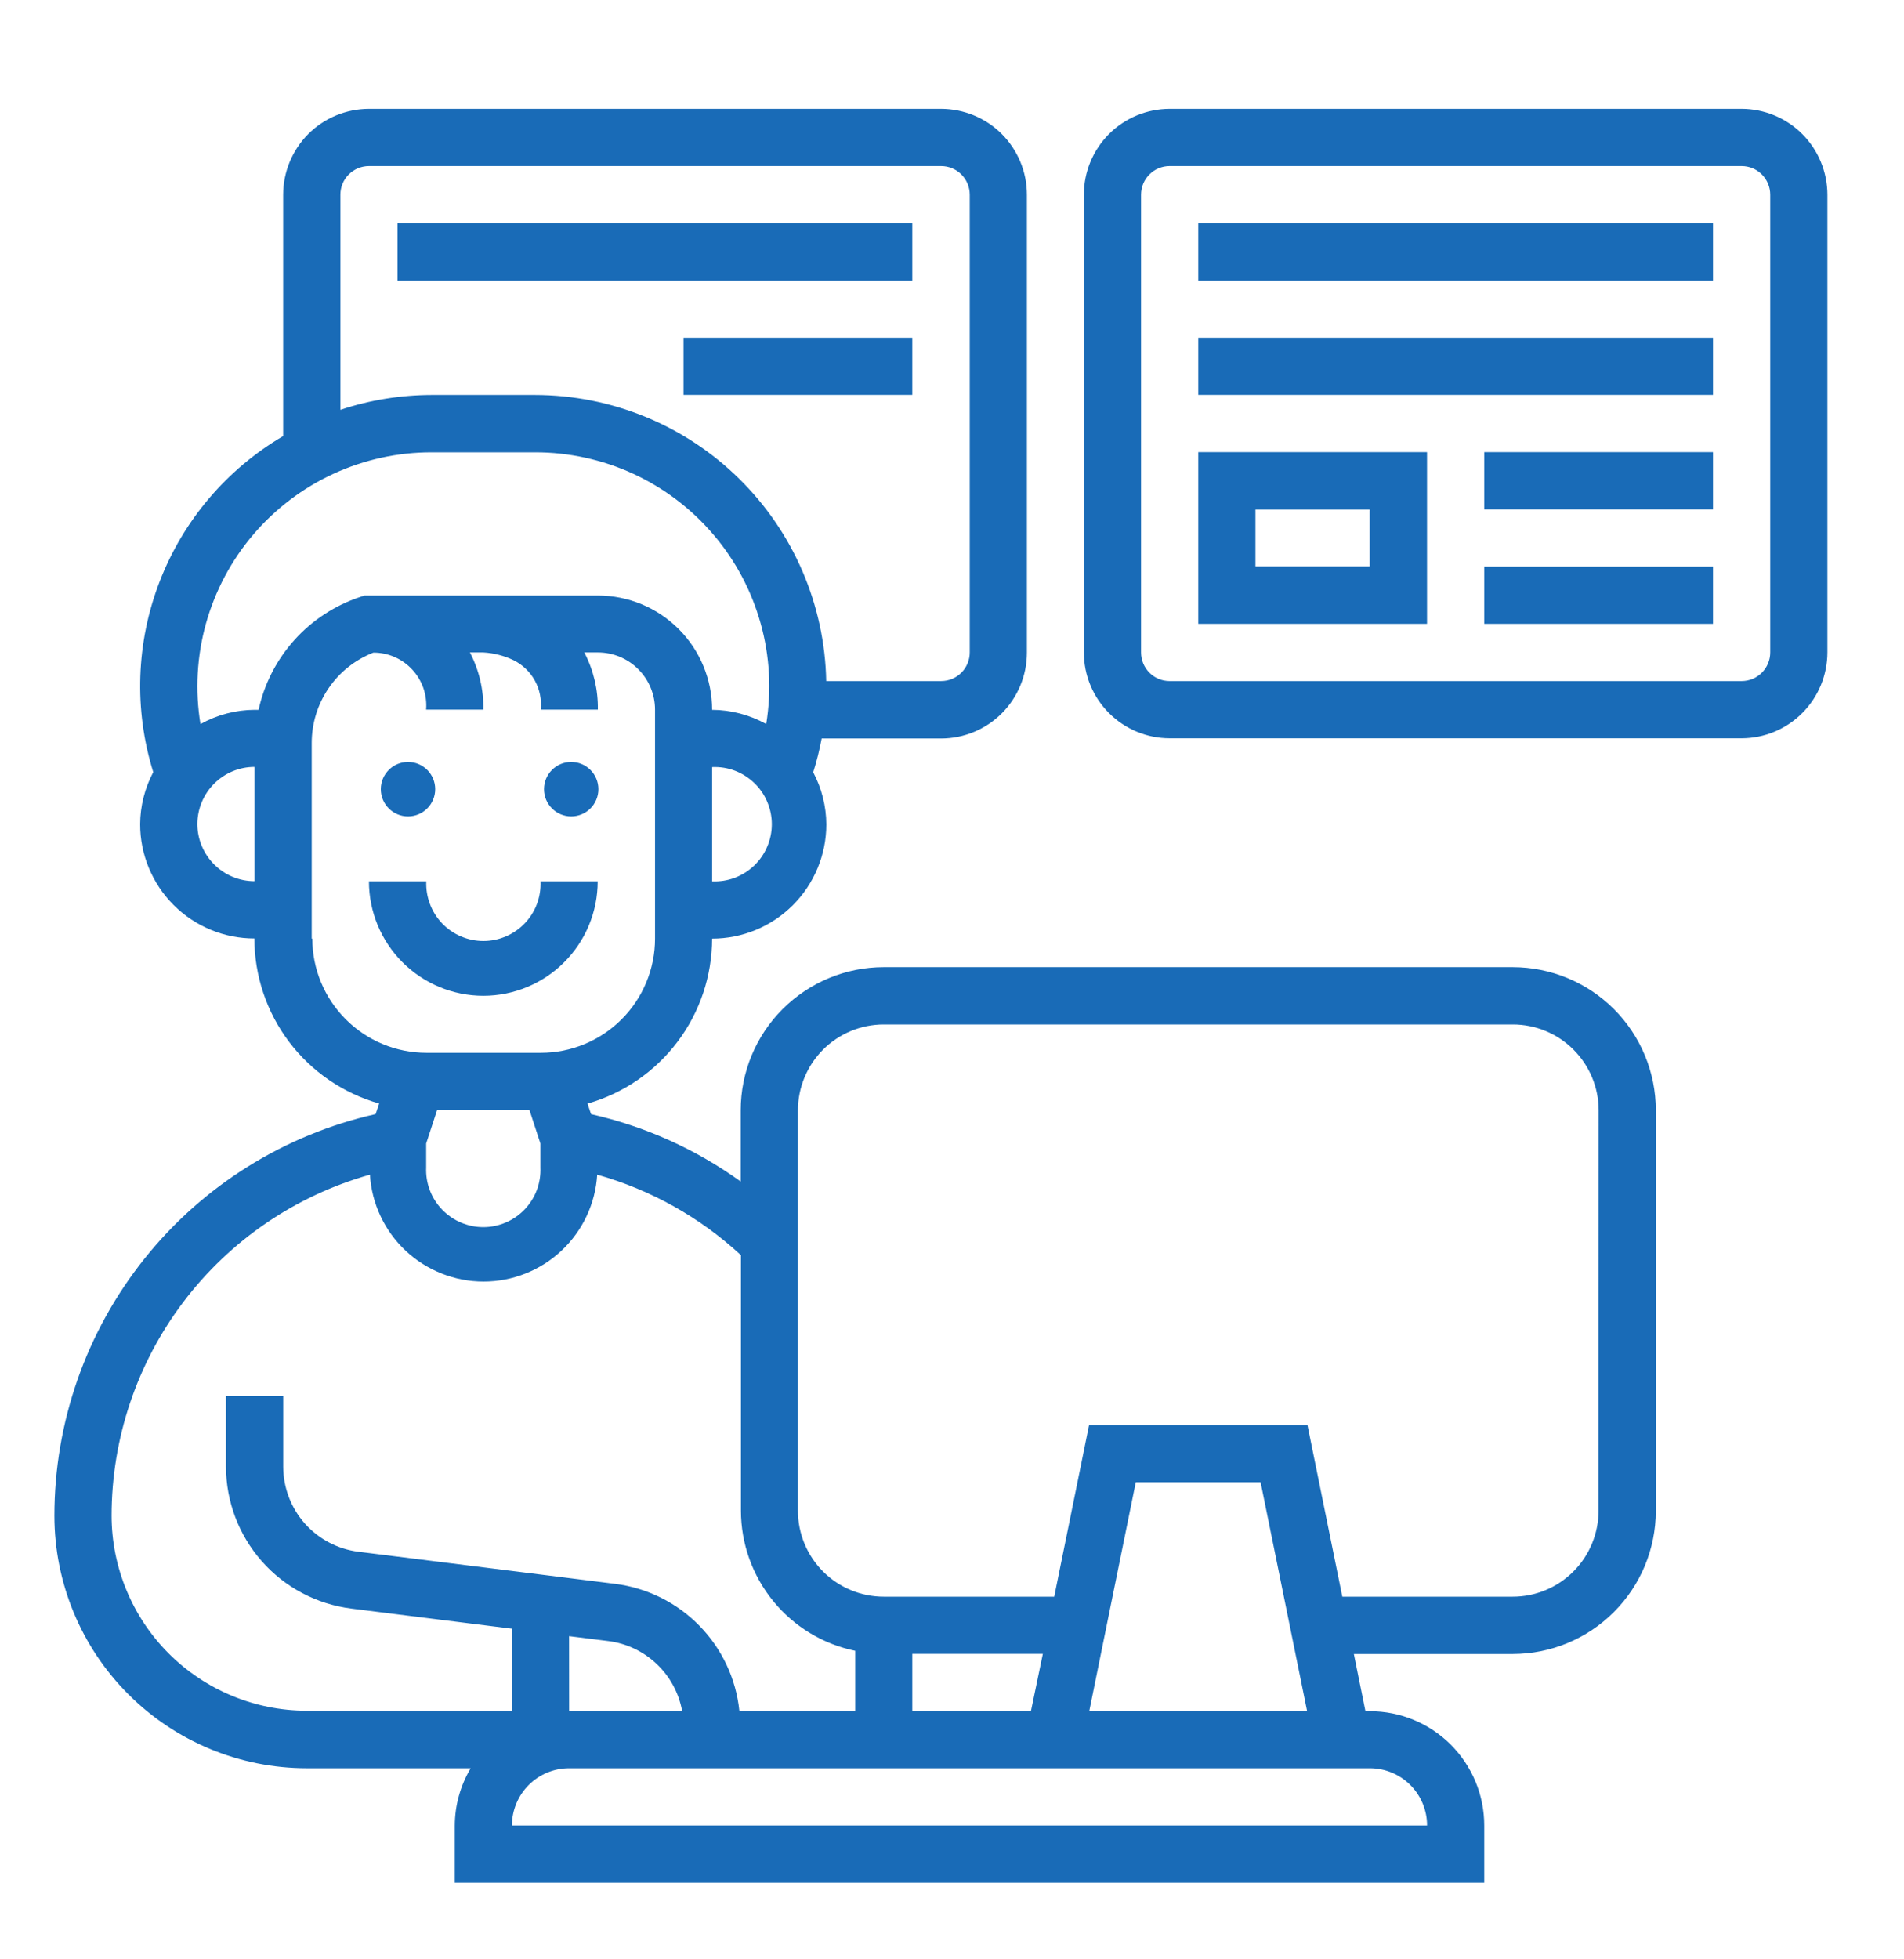 <svg width="35" height="36" viewBox="0 0 35 36" fill="none" xmlns="http://www.w3.org/2000/svg">
<g clip-path="url(#clip0_456_147)">
<path d="M27.81 17.77H16.245C15.548 17.77 14.879 18.048 14.386 18.541C13.893 19.034 13.616 19.703 13.616 20.4V21.709C12.792 21.115 11.856 20.694 10.865 20.471L10.8 20.277C11.459 20.089 12.039 19.691 12.452 19.144C12.865 18.598 13.089 17.931 13.09 17.246C13.647 17.246 14.181 17.025 14.575 16.631C14.969 16.237 15.19 15.703 15.19 15.146C15.188 14.813 15.105 14.485 14.949 14.19C15.013 13.986 15.065 13.779 15.104 13.569H17.3C17.718 13.569 18.119 13.402 18.415 13.107C18.71 12.811 18.877 12.41 18.877 11.992V3.577C18.877 3.159 18.71 2.758 18.415 2.462C18.119 2.167 17.718 2.001 17.3 2H6.782C6.364 2.001 5.963 2.167 5.667 2.462C5.372 2.758 5.206 3.159 5.205 3.577V8.013C4.168 8.621 3.368 9.563 2.935 10.684C2.501 11.805 2.46 13.039 2.817 14.187C2.661 14.482 2.578 14.81 2.576 15.143C2.576 15.419 2.63 15.692 2.736 15.947C2.841 16.201 2.996 16.433 3.191 16.628C3.386 16.823 3.618 16.978 3.872 17.083C4.127 17.189 4.4 17.243 4.676 17.243C4.677 17.929 4.901 18.596 5.315 19.144C5.729 19.691 6.31 20.088 6.97 20.276L6.905 20.47C5.228 20.847 3.73 21.783 2.657 23.125C1.583 24.467 0.999 26.135 1 27.853C1.001 29.082 1.49 30.261 2.359 31.13C3.228 31.999 4.407 32.488 5.636 32.489H8.652C8.463 32.807 8.362 33.17 8.36 33.54V34.591H27.284V33.541C27.284 33.265 27.23 32.992 27.124 32.737C27.019 32.483 26.864 32.251 26.669 32.056C26.474 31.861 26.242 31.706 25.988 31.601C25.733 31.495 25.46 31.441 25.184 31.441H25.1L24.887 30.39H27.81C28.507 30.389 29.175 30.112 29.667 29.619C30.16 29.127 30.437 28.459 30.438 27.762V20.4C30.438 19.703 30.161 19.034 29.668 18.541C29.175 18.048 28.507 17.771 27.81 17.77ZM7.834 21.01L8.034 20.399H9.734L9.934 21.01V21.45C9.94 21.592 9.918 21.733 9.868 21.866C9.818 21.999 9.741 22.12 9.643 22.223C9.545 22.325 9.427 22.407 9.297 22.462C9.166 22.518 9.026 22.547 8.884 22.547C8.742 22.547 8.602 22.518 8.471 22.462C8.341 22.407 8.223 22.325 8.125 22.223C8.027 22.12 7.95 21.999 7.9 21.866C7.85 21.733 7.828 21.592 7.834 21.45V21.01ZM13.091 16.194V14.094C13.233 14.088 13.374 14.11 13.507 14.16C13.64 14.21 13.761 14.287 13.864 14.385C13.966 14.483 14.048 14.601 14.103 14.731C14.159 14.862 14.188 15.002 14.188 15.144C14.188 15.286 14.159 15.426 14.103 15.557C14.048 15.687 13.966 15.805 13.864 15.903C13.761 16.001 13.64 16.078 13.507 16.128C13.374 16.178 13.233 16.2 13.091 16.194ZM6.257 3.577C6.257 3.438 6.312 3.304 6.411 3.205C6.51 3.106 6.644 3.051 6.783 3.051H17.3C17.439 3.051 17.573 3.106 17.672 3.205C17.771 3.304 17.826 3.438 17.826 3.577V11.988C17.826 12.127 17.771 12.261 17.672 12.36C17.573 12.459 17.439 12.514 17.3 12.514H15.188C15.161 11.112 14.585 9.776 13.584 8.793C12.584 7.81 11.238 7.259 9.835 7.257H7.935C7.365 7.258 6.798 7.35 6.257 7.53V3.577ZM3.628 15.142C3.629 14.863 3.739 14.596 3.936 14.399C4.133 14.202 4.4 14.091 4.679 14.091V16.191C4.401 16.191 4.134 16.08 3.937 15.883C3.74 15.687 3.629 15.42 3.628 15.142ZM4.753 13.042H4.68C4.332 13.044 3.989 13.134 3.685 13.304C3.584 12.688 3.619 12.058 3.786 11.457C3.954 10.856 4.25 10.299 4.654 9.824C5.059 9.349 5.562 8.967 6.128 8.706C6.695 8.445 7.311 8.31 7.935 8.311H9.835C10.459 8.31 11.075 8.445 11.642 8.706C12.208 8.967 12.711 9.349 13.115 9.824C13.52 10.298 13.816 10.856 13.983 11.457C14.151 12.057 14.185 12.687 14.085 13.303C13.78 13.134 13.438 13.044 13.09 13.042C13.09 12.485 12.869 11.951 12.475 11.557C12.081 11.163 11.547 10.942 10.99 10.942H6.7L6.619 10.969C6.156 11.123 5.74 11.395 5.413 11.758C5.086 12.121 4.859 12.562 4.754 13.039L4.753 13.042ZM5.73 17.247V13.651C5.73 13.292 5.838 12.942 6.04 12.646C6.242 12.349 6.53 12.121 6.864 11.991C6.998 11.991 7.131 12.018 7.254 12.072C7.377 12.126 7.487 12.204 7.578 12.303C7.669 12.401 7.739 12.518 7.783 12.644C7.826 12.771 7.844 12.905 7.833 13.039H8.885C8.892 12.674 8.807 12.312 8.638 11.988H8.885C9.077 11.999 9.265 12.047 9.439 12.13C9.605 12.212 9.743 12.343 9.832 12.506C9.921 12.668 9.959 12.854 9.939 13.039H10.99C10.996 12.673 10.91 12.312 10.741 11.988H10.991C11.27 11.988 11.537 12.099 11.733 12.296C11.93 12.493 12.041 12.76 12.041 13.039V17.244C12.041 17.52 11.987 17.793 11.881 18.048C11.776 18.302 11.621 18.534 11.426 18.729C11.231 18.924 10.999 19.079 10.745 19.184C10.49 19.29 10.217 19.344 9.941 19.344H7.841C7.565 19.344 7.292 19.29 7.037 19.184C6.783 19.079 6.551 18.924 6.356 18.729C6.161 18.534 6.006 18.302 5.901 18.048C5.795 17.793 5.741 17.52 5.741 17.244L5.73 17.247ZM2.051 27.853C2.051 26.433 2.515 25.052 3.372 23.92C4.23 22.788 5.433 21.968 6.8 21.583C6.833 22.115 7.067 22.614 7.455 22.979C7.844 23.343 8.356 23.547 8.889 23.547C9.422 23.547 9.934 23.343 10.322 22.979C10.711 22.614 10.945 22.115 10.978 21.583C11.963 21.86 12.869 22.367 13.62 23.062V27.756C13.621 28.361 13.83 28.948 14.213 29.417C14.595 29.886 15.127 30.209 15.72 30.331V31.431H13.591C13.529 30.843 13.271 30.293 12.857 29.871C12.444 29.448 11.9 29.177 11.314 29.102L6.587 28.511C6.206 28.463 5.856 28.277 5.601 27.99C5.347 27.702 5.207 27.331 5.206 26.947V25.647H4.154V26.947C4.155 27.587 4.389 28.205 4.812 28.685C5.235 29.165 5.819 29.474 6.454 29.555L9.408 29.925V31.432H5.636C4.686 31.431 3.774 31.053 3.102 30.381C2.43 29.709 2.052 28.797 2.051 27.847V27.853ZM18.951 31.438H16.77V30.387H19.17L18.951 31.438ZM10.461 30.062L11.182 30.152C11.515 30.194 11.827 30.341 12.071 30.573C12.315 30.804 12.479 31.106 12.539 31.437H10.462L10.461 30.062ZM26.231 33.54H9.411C9.411 33.261 9.522 32.994 9.719 32.797C9.916 32.6 10.183 32.489 10.462 32.489H25.181C25.46 32.489 25.728 32.6 25.925 32.797C26.122 32.994 26.233 33.262 26.233 33.541L26.231 33.54ZM20.023 31.44L20.878 27.235H23.173L24.028 31.44H20.023ZM29.385 27.76C29.384 28.178 29.218 28.579 28.922 28.875C28.627 29.17 28.226 29.337 27.808 29.337H24.675L24.034 26.183H20.02L19.379 29.337H16.245C15.827 29.337 15.426 29.17 15.13 28.875C14.835 28.579 14.668 28.178 14.668 27.76V20.4C14.668 19.982 14.835 19.581 15.13 19.285C15.426 18.99 15.827 18.823 16.245 18.823H27.81C28.228 18.823 28.629 18.99 28.924 19.285C29.22 19.581 29.387 19.982 29.387 20.4L29.385 27.76Z" fill="#196BB7"/>
<path d="M10.987 16.193H9.936C9.942 16.335 9.92 16.476 9.87 16.609C9.82 16.742 9.744 16.863 9.645 16.966C9.547 17.068 9.429 17.15 9.299 17.205C9.169 17.261 9.028 17.29 8.886 17.29C8.744 17.29 8.604 17.261 8.473 17.205C8.343 17.15 8.225 17.068 8.127 16.966C8.029 16.863 7.953 16.742 7.903 16.609C7.853 16.476 7.83 16.335 7.836 16.193H6.782C6.782 16.751 7.004 17.285 7.398 17.68C7.792 18.074 8.327 18.296 8.885 18.296C9.442 18.296 9.977 18.074 10.371 17.68C10.766 17.285 10.987 16.751 10.987 16.193Z" fill="#196BB7"/>
<path d="M7.5 15C7.776 15 8 14.776 8 14.5C8 14.224 7.776 14 7.5 14C7.224 14 7 14.224 7 14.5C7 14.776 7.224 15 7.5 15Z" fill="#196BB7"/>
<path d="M10.5 15C10.776 15 11 14.776 11 14.5C11 14.224 10.776 14 10.5 14C10.224 14 10 14.224 10 14.5C10 14.776 10.224 15 10.5 15Z" fill="#196BB7"/>
<path d="M32.015 2H21.501C21.083 2.001 20.682 2.167 20.386 2.462C20.091 2.758 19.924 3.159 19.924 3.577V11.988C19.924 12.406 20.091 12.807 20.386 13.102C20.682 13.398 21.083 13.565 21.501 13.565H32.015C32.433 13.565 32.834 13.398 33.129 13.102C33.425 12.807 33.591 12.406 33.592 11.988V3.577C33.591 3.159 33.425 2.758 33.129 2.462C32.834 2.167 32.433 2.001 32.015 2ZM32.541 11.988C32.541 12.127 32.485 12.261 32.387 12.36C32.288 12.459 32.154 12.514 32.015 12.514H21.501C21.361 12.514 21.227 12.459 21.129 12.36C21.03 12.261 20.975 12.127 20.975 11.988V3.577C20.975 3.438 21.03 3.304 21.129 3.205C21.227 3.106 21.361 3.051 21.501 3.051H32.015C32.154 3.051 32.288 3.106 32.387 3.205C32.485 3.304 32.541 3.438 32.541 3.577V11.988Z" fill="#196BB7"/>
<path d="M7.308 4.103H16.77V5.154H7.308V4.103Z" fill="#196BB7"/>
<path d="M12.565 6.205H16.77V7.256H12.565V6.205Z" fill="#196BB7"/>
<path d="M22.027 11.462H26.232V8.308H22.027V11.462ZM23.078 9.362H25.178V10.408H23.078V9.362Z" fill="#196BB7"/>
<path d="M22.027 4.103H31.489V5.154H22.027V4.103Z" fill="#196BB7"/>
<path d="M22.027 6.205H31.489V7.256H22.027V6.205Z" fill="#196BB7"/>
<path d="M27.284 8.308H31.489V9.359H27.284V8.308Z" fill="#196BB7"/>
<path d="M27.284 10.411H31.489V11.462H27.284V10.411Z" fill="#196BB7"/>
</g>
<defs>
<clipPath id="clip0_456_147">
<rect width="32.592" height="32.592" fill="white" transform="translate(1 2)"/>
</clipPath>
</defs>
</svg>

